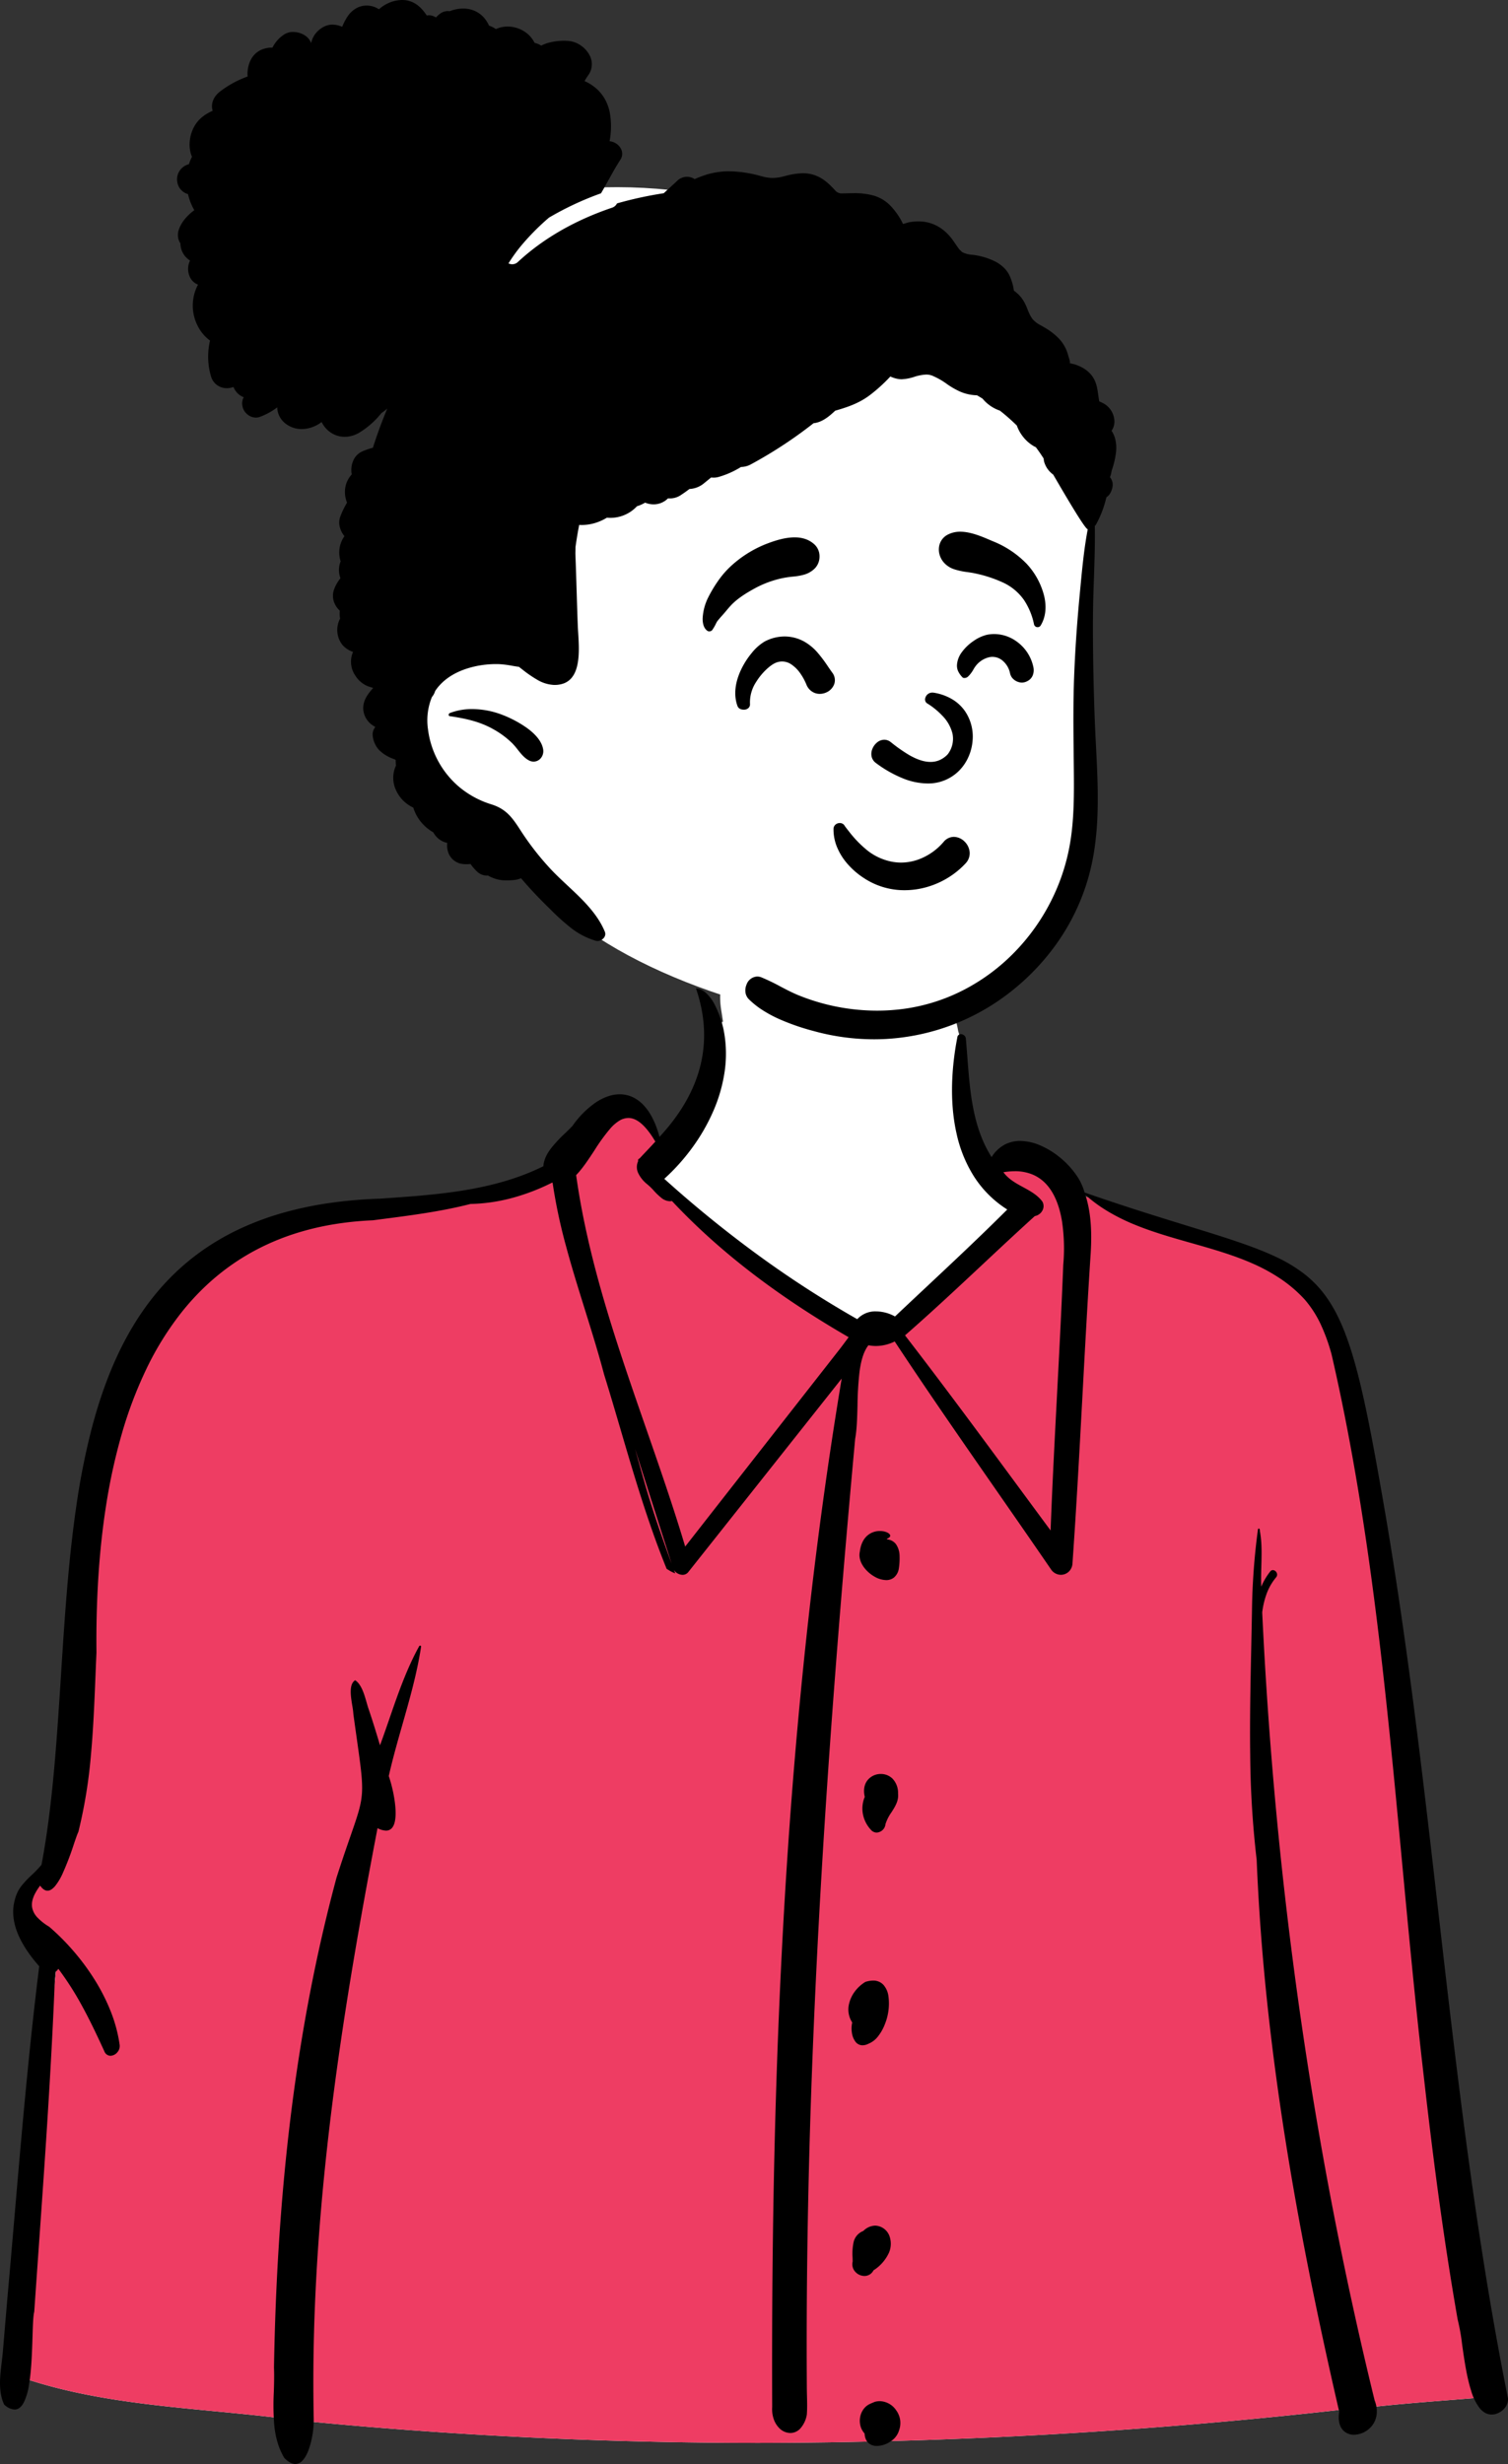 <svg xmlns="http://www.w3.org/2000/svg" width="786.121" height="1283.893" viewBox="0 0 786.121 1283.893">
  <rect x="0" y="0" width="786.121" height="1283.893" fill="#333333" stroke="none"/>
  <g id="Grupo_1" data-name="Grupo 1" transform="translate(19794.301 -8269)">
    <g id="Button_Shirt_2" data-name="Button Shirt 2" transform="translate(-19794.301 8769)">
      <g id="_Skin" data-name="✋ Skin" transform="translate(-25.997 32)">
        <path id="_Skin-2" data-name="✋ Skin" d="M385.52,772.9c-82.277,0-164.112-4.044-243.319-12.021l-.035-.157-4.206-.508c-11.969-1.492-24.205-2.668-36.038-3.8-31.215-3-63.495-6.1-93.6-15.316L3,739.467,2.479,740.8C1.7,740.394.874,739.973,0,739.569c4.737-77.363,12.639-153.295,19.775-217.582l.293-2.632-1.747-1.989C8.232,505.877,4.515,496.25,6.971,487.953,27.09,445.96,31.355,392.386,35.48,340.569c8.551-107.4,16.627-208.835,156.108-213.226l.223-.01,1.471-.1c29.087-1.993,59.164-4.055,86.032-17.428l3.131-1.557.186-3.492c.226-4.214,5.414-9.226,9.582-13.252,1.435-1.386,2.789-2.695,4.007-4.006l.255-.275.219-.3c6.288-8.738,13.673-13.953,19.755-13.953,8.858,0,13.15,11.117,14.92,17.744l2.791,10.447,7.387-7.9C358.9,74.705,367.209,54.3,366.277,32.544l.63-.2-.808-5.2c-1.525-9.021-.511-15.713,3.017-19.887C373.246,2.376,381.345,0,393.876,0c8.28,0,17.29,1.044,25.24,1.965,2.6.3,5.1.591,7.47.834C442.5,4.475,458.769,7.491,474.5,10.407l2.208.409-1.494,4.069,3.822,2.642c5.093,3.521,8.886,10.584,10.407,19.377l.068.4.122.386c2.262,7.17,3.12,15.177,4.029,23.654,1.528,14.263,3.107,29.01,11.645,41.706l5.13,7.627,4.918-7.766c2.4-3.789,5.616-5.632,9.834-5.632,11.378,0,25.274,12.582,27.743,22.334l.793,3.132,3.051,1.061c20.951,7.3,38.214,12.619,53.445,17.316,38.242,11.793,57.437,17.713,69.754,35.064,12.671,17.849,19.083,49,29.75,110.986C721.4,354.338,729.2,423.377,736.738,490.143,746.209,574,756,660.686,773.576,744.774a15.636,15.636,0,0,0-2.782,3.754c-7.758.686-15.648,1.307-23.323,1.911-12.774,1.006-25.983,2.046-38.89,3.4l-2.864.3-.635.988c-1.178.1-2.339.215-3.48.33-1.82.183-3.575.359-5.29.459l-.519-1.038-4.164.467A2752.65,2752.65,0,0,1,385.52,772.9" transform="translate(35.999 -32)" fill="#fff"/>
        <path id="_Skin-3" data-name="✋ Skin" d="M385.52,772.9c-82.277,0-164.112-4.044-243.319-12.021l-.035-.157-4.206-.508c-11.969-1.492-24.205-2.668-36.038-3.8-31.215-3-63.495-6.1-93.6-15.316L3,739.467,2.479,740.8C1.7,740.394.874,739.973,0,739.569c4.737-77.363,12.639-153.295,19.775-217.582l.293-2.632-1.747-1.989C8.232,505.877,4.515,496.25,6.971,487.953,27.09,445.96,31.355,392.386,35.48,340.569c8.551-107.4,16.627-208.835,156.108-213.226l.223-.01,1.471-.1c29.087-1.993,59.164-4.055,86.032-17.428l3.131-1.557.186-3.492c.226-4.214,5.414-9.226,9.582-13.252,1.435-1.386,2.789-2.695,4.007-4.006l.255-.275.219-.3c6.288-8.738,13.673-13.953,19.755-13.953,8.858,0,13.15,11.117,14.92,17.744l2.791,10.447,7.387-7.9C358.9,74.705,367.209,54.3,366.277,32.544l.63-.2-.808-5.2c-1.525-9.021-.511-15.713,3.017-19.887C373.246,2.376,381.345,0,393.876,0c8.28,0,17.29,1.044,25.24,1.965,2.6.3,5.1.591,7.47.834C442.5,4.475,458.769,7.491,474.5,10.407l2.208.409-1.494,4.069,3.822,2.642c5.093,3.521,8.886,10.584,10.407,19.377l.068.4.122.386c2.262,7.17,3.12,15.177,4.029,23.654,1.528,14.263,3.107,29.01,11.645,41.706l5.13,7.627,4.918-7.766c2.4-3.789,5.616-5.632,9.834-5.632,11.378,0,25.274,12.582,27.743,22.334l.793,3.132,3.051,1.061c20.951,7.3,38.214,12.619,53.445,17.316,38.242,11.793,57.437,17.713,69.754,35.064,12.671,17.849,19.083,49,29.75,110.986C721.4,354.338,729.2,423.377,736.738,490.143,746.209,574,756,660.686,773.576,744.774a15.636,15.636,0,0,0-2.782,3.754c-7.758.686-15.648,1.307-23.323,1.911-12.774,1.006-25.983,2.046-38.89,3.4l-2.864.3-.635.988c-1.178.1-2.339.215-3.48.33-1.82.183-3.575.359-5.29.459l-.519-1.038-4.164.467A2752.65,2752.65,0,0,1,385.52,772.9" transform="translate(35.999 -32)" fill="none"/>
      </g>
      <path id="_Top" data-name="👕 Top" d="M316.449,0c8.858,0,13.15,11.117,14.92,17.744l2.791,10.447,4.311-4.61-7.846,13.727L391.7,93.365l2.339,1.647q37.441,26.226,50.98,26.226,13.958,0,83.086-68.384L503.222,37.308l2.243-6.991,4.973,7.392,4.918-7.766c2.4-3.789,5.616-5.632,9.834-5.632,11.378,0,25.274,12.582,27.743,22.334l.793,3.132,5.547,1.927c16.527,5.712,30.736,10.2,43.475,14.142l16.292,5.035c32.451,10.087,49.6,16.375,60.935,32.338,12.418,17.492,18.824,47.762,29.115,107.3l.635,3.682C720.867,278.32,728.48,344.14,735.708,408.06l2.812,24.874c8.944,78.93,18.58,160.043,35.057,238.876a15.636,15.636,0,0,0-2.782,3.754c-5.172.457-10.4.886-15.589,1.3l-14.74,1.165c-10.561.841-21.323,1.738-31.884,2.845l-2.864.3-.635.988c-.785.066-1.563.14-2.332.215l-1.148.115c-1.82.183-3.575.359-5.29.459l-.519-1.038-4.164.467A2752.65,2752.65,0,0,1,385.52,699.937c-82.277,0-164.112-4.044-243.319-12.021l-.035-.157-4.206-.508c-9.575-1.194-19.321-2.185-28.9-3.116L95.218,682.8c-29.111-2.828-58.942-6.114-86.9-14.669L3,666.5l-.521,1.333C1.7,667.429.874,667.008,0,666.6l.324-5.213C5.092,585.834,12.8,511.864,19.775,449.022l.293-2.632L18.321,444.4C8.232,432.912,4.515,423.285,6.971,414.988,27.09,372.995,31.355,319.421,35.48,267.6l.514-6.436C44.321,157.26,54.683,60.672,187.443,54.539l4.368-.171,6.613-.457c27.472-1.92,55.6-4.487,80.89-17.073l3.131-1.557.186-3.492c.2-3.756,4.345-8.146,8.194-11.907l2.6-2.516c.989-.963,1.928-1.9,2.8-2.835l.255-.275.219-.3C302.982,5.215,310.367,0,316.449,0Z" transform="translate(10.003 72.965)" fill="#ee3d63"/>
      <path id="_Ink" data-name="🖍 Ink" d="M153.962,768.892c-1.776,0-3.719-1.069-5.773-3.177a35.187,35.187,0,0,1-3.51-8.069,47.728,47.728,0,0,1-1.668-8.536,129.056,129.056,0,0,1-.27-17.752c.128-4.189.26-8.52.085-12.655.372-22.1,1.23-43.795,2.552-64.47,1.408-22.015,3.39-43.66,5.892-64.332,2.641-21.824,5.95-43.292,9.833-63.807,4.074-21.522,8.91-42.683,14.375-62.9l.928-2.873c2.511-7.721,4.609-13.754,6.295-18.6l0-.009c7.435-21.383,7.435-21.383,3.242-51.115-.508-3.6-1.083-7.684-1.719-12.326a40.485,40.485,0,0,0-.588-4.538c-.813-4.958-1.824-11.127,1.5-13.222,3.247,2.051,4.758,7.331,5.972,11.574.3,1.038.577,2.018.863,2.884l.1.3c2.193,6.4,4.181,12.966,6.028,19.145,1.683-4.545,3.3-9.245,4.874-13.79,4.418-12.8,8.986-26.035,15.571-37.9a.5.5,0,0,1,.451-.239.555.555,0,0,1,.414.17.409.409,0,0,1,.1.33c-2.067,13.721-5.968,27.4-9.74,40.637-2.5,8.768-5.085,17.835-7.108,26.818l.154.429a72.955,72.955,0,0,1,3.009,13.166c.573,4.384.829,10.21-1.2,13.073a3.992,3.992,0,0,1-3.425,1.757,10.038,10.038,0,0,1-4.4-1.292l-1.164,6.092c-5.272,27.715-9.623,52.2-13.3,74.849-4.363,26.87-7.844,51.482-10.642,75.242-6.468,54.935-9.132,104.539-8.143,151.647a47.838,47.838,0,0,1-1.222,11.123c-.772,3.429-2.2,8.049-4.638,10.58A5.135,5.135,0,0,1,153.962,768.892Zm303.2-9.4c-3.888,0-6.244-2.372-6.464-6.507a9.213,9.213,0,0,1-2.189-4.112,10.614,10.614,0,0,1-.07-4.641,10.064,10.064,0,0,1,1.765-3.974,8.477,8.477,0,0,1,3.436-2.737c0-.02.522-.238,1.258-.544l.019-.008.036-.015c.4-.168.786-.326.99-.416a9.451,9.451,0,0,1,2.679-.393,10.662,10.662,0,0,1,8.6,4.835,11.13,11.13,0,0,1,1.519,10.192,10.325,10.325,0,0,1-4.424,5.914A13.038,13.038,0,0,1,457.158,759.488Zm248.737-5.848a7.671,7.671,0,0,1-5.967-2.56c-1.818-2.125-2.443-5.394-1.808-9.455-12.156-52.64-21.386-99.332-28.216-142.743-3.893-24.741-7.089-49.024-9.5-72.177-2.578-24.742-4.36-49.15-5.3-72.545a505.64,505.64,0,0,1-3.381-54.714c-.257-18.4.143-37.139.53-55.258l0-.152c.139-6.5.282-13.225.392-19.8a348.874,348.874,0,0,1,3.116-42.324c.088-.3.235-.471.415-.471a.521.521,0,0,1,.394.256.908.908,0,0,1,.14.8c1.169,5.921.989,12.318.815,18.5-.1,3.551-.2,7.224-.049,10.758a33.918,33.918,0,0,1,4.687-7.909,1.766,1.766,0,0,1,1.391-.731,2.329,2.329,0,0,1,1.973,1.4,2.161,2.161,0,0,1-.314,2.384,28.759,28.759,0,0,0-4.962,8.635,43.041,43.041,0,0,0-2.266,9.636c1.628,34.544,4.077,69.387,7.278,103.561,3.229,34.476,7.31,69.184,12.128,103.16,4.864,34.3,10.61,68.771,17.077,102.449,6.533,34.021,13.977,68.146,22.125,101.428a15.279,15.279,0,0,1,1.073,7.066,11.75,11.75,0,0,1-2.011,5.509A12.255,12.255,0,0,1,705.895,753.64Zm-293.909-.9a8.374,8.374,0,0,1-6.048-2.845,12.365,12.365,0,0,1-2.64-4.5,16.136,16.136,0,0,1-.76-6.187c-.186-47.875.211-91.835,1.215-134.391,1.1-46.6,2.972-91.819,5.566-134.4,2.811-46.127,6.59-91.2,11.234-133.981,2.443-22.505,5.187-44.946,8.154-66.7,3.056-22.4,6.443-44.753,10.065-66.435-11.2,14.122-22.595,28.49-33.61,42.385l-.429.541c-15.042,18.975-30.6,38.6-45.93,57.909a3.707,3.707,0,0,1-3,1.445,5.51,5.51,0,0,1-4.369-2.371l-.1-.155.656,1.76a16.881,16.881,0,0,1-3.5-1.758c-.3-.181-.636-.385-.963-.574C337.905,278.861,330.6,254,323.535,229.962c-2.781-9.464-5.657-19.249-8.634-28.825-3.018-11.4-6.614-22.921-10.091-34.062l0-.007c-3.33-10.669-6.773-21.7-9.713-32.638a280.307,280.307,0,0,1-7.03-33.144l-.221-.092a109.849,109.849,0,0,1-20.7,7.965,90.348,90.348,0,0,1-21.888,3.179c-14.983,3.859-30.628,5.886-45.758,7.846-1.611.209-3.436.445-5.193.676a168.21,168.21,0,0,0-21.6,2.288,141.84,141.84,0,0,0-19.425,4.787,126.342,126.342,0,0,0-17.357,7.088,119.906,119.906,0,0,0-15.4,9.19,121.443,121.443,0,0,0-13.54,11.093A130.393,130.393,0,0,0,95.2,168.1a157.035,157.035,0,0,0-18.754,29.911A216.8,216.8,0,0,0,63.42,232.358a303.228,303.228,0,0,0-8.136,37.184c-3.623,23.085-5.3,48.833-5,76.529l-.211,4.762c-.116,2.724-.229,5.5-.338,8.183v.005c-.54,13.309-1.1,27.072-2.345,40.543a257.42,257.42,0,0,1-6.532,39.943c-.558,1.118-1.356,3.462-2.366,6.43l0,0A149.092,149.092,0,0,1,32.5,461.528a30.131,30.131,0,0,1-3.724,6.161c-1.382,1.649-2.732,2.485-4.014,2.485-1.325,0-2.617-.892-3.84-2.653-3.445,4.6-4.76,8.278-4.139,11.565a10.336,10.336,0,0,0,2.762,5.094,28.921,28.921,0,0,0,6.079,4.755A120.394,120.394,0,0,1,38.063,501.34a121.382,121.382,0,0,1,11.075,14.9,101.543,101.543,0,0,1,8.508,16.644,76.429,76.429,0,0,1,4.735,17.651,4.93,4.93,0,0,1-1.255,3.876,4.874,4.874,0,0,1-3.536,1.779,3.478,3.478,0,0,1-3.178-2.294l-1.122-2.447c-5.176-11.235-8.272-17.123-10.392-21a156.963,156.963,0,0,0-12.5-19.594,4.69,4.69,0,0,1-1.656,1.668c-1.865,48.9-5.37,98.545-8.76,146.552-.7,9.983-1.434,20.306-2.139,30.491-.56,2.122-.711,6.985-.9,13.141-.238,7.644-.533,17.156-1.79,24.681a32.221,32.221,0,0,1-2.72,9.384c-1.3,2.482-2.927,3.741-4.845,3.742a8.334,8.334,0,0,1-4.87-2.1l-.525-.423C-.978,731.29-.041,723.524.865,716.014c.214-1.771.415-3.445.567-5.117l2.4-28.276c1.268-14.1,2.5-28.406,3.686-42.24,3.689-42.937,7.5-87.335,12.927-130.823l-.563-.647c-4.969-5.758-8.424-11.078-10.563-16.266a31.577,31.577,0,0,1-2.345-9.169,24.039,24.039,0,0,1,1.015-9.493,18.467,18.467,0,0,1,3.447-6.627,53.294,53.294,0,0,1,5.1-5.365,55.644,55.644,0,0,0,5.107-5.353c2.581-13.613,4.676-29.288,6.4-47.92,1.545-16.649,2.672-34.2,3.763-51.178,1.879-29.247,3.821-59.486,7.994-87.877a370.466,370.466,0,0,1,8.222-41.17c1.782-6.727,3.765-13.2,5.9-19.245,2.238-6.348,4.716-12.44,7.364-18.105a163.107,163.107,0,0,1,9.04-16.78,139.056,139.056,0,0,1,10.924-15.269,126.053,126.053,0,0,1,13.017-13.573,123.408,123.408,0,0,1,15.318-11.692,131.5,131.5,0,0,1,17.827-9.626,151.694,151.694,0,0,1,20.544-7.374,186.605,186.605,0,0,1,23.47-4.937,240.035,240.035,0,0,1,26.6-2.315l8.156-.564c12-.852,25.943-1.967,39.475-4.436,14.527-2.651,26.829-6.548,37.61-11.913.157-2.927,1.444-5.954,3.934-9.251a72.2,72.2,0,0,1,7.472-8c1.373-1.326,2.67-2.579,3.778-3.771a48.338,48.338,0,0,1,12.158-12.213,27.486,27.486,0,0,1,6.293-3.162,19.176,19.176,0,0,1,6.173-1.075,15.855,15.855,0,0,1,6.39,1.326,18.4,18.4,0,0,1,5.754,4.06c3.727,3.808,6.611,9.464,8.573,16.81C365.884,53.646,372.278,27.608,362.8,0a9.128,9.128,0,0,1,5.431,2.582,21.631,21.631,0,0,1,4.187,5.609,53.056,53.056,0,0,1,4.764,13.232,64.206,64.206,0,0,1,.607,21.671,80.286,80.286,0,0,1-5.995,20.96,99.525,99.525,0,0,1-11.024,19.1,106.76,106.76,0,0,1-14.48,16.084,609.465,609.465,0,0,0,48.305,39.3,545.7,545.7,0,0,0,52.288,33.835,12.724,12.724,0,0,1,9.778-4.062,20.789,20.789,0,0,1,9.9,2.65c5.472-5.177,11.055-10.408,16.454-15.466,13.923-13.044,28.316-26.53,42.063-40.26a56.165,56.165,0,0,1-17.438-17.37,69.617,69.617,0,0,1-9.006-22.281c-4.06-18.043-2.105-36.686.249-49.149l.182-.95a1.785,1.785,0,0,1,1.834-1.626,2.624,2.624,0,0,1,2.586,2.225l.134,1.492c.234,2.693.444,5.456.647,8.127,1.369,18.052,2.785,36.718,12.656,52.228a18.158,18.158,0,0,1,6.709-6.455,17.142,17.142,0,0,1,8.2-1.966,27.129,27.129,0,0,1,10.664,2.411,43.17,43.17,0,0,1,10.13,6.257,45.316,45.316,0,0,1,8.122,8.638,29.474,29.474,0,0,1,4.642,9.554c20.849,7.259,38.057,12.565,53.24,17.247,19.153,5.907,34.281,10.572,45.955,16.028a79.029,79.029,0,0,1,15.31,9.13,57.159,57.159,0,0,1,11.615,12.167c6.552,9.229,11.609,21.666,16.4,40.326,4.544,17.705,8.711,40.216,14.373,73.115,5.208,30.6,10.145,64.181,15.093,102.656,4.41,34.3,8.422,69.236,12.3,103.024l0,.019c4.809,41.88,9.781,85.186,15.556,127.655,3.109,22.864,6.2,43.663,9.436,63.586,3.637,22.363,7.375,43.069,11.426,63.3.376,4.315-3.542,7.84-7.438,8.426a7.942,7.942,0,0,1-1.046.071,7.031,7.031,0,0,1-3.5-.928,10.2,10.2,0,0,1-2.9-2.579,28.014,28.014,0,0,1-4.3-8.874c-2.3-7.154-3.567-16.075-4.688-23.946a106.135,106.135,0,0,0-2.362-13.263c-6.485-37.133-12.09-77.352-17.639-126.573-4.287-36.7-7.807-74.174-11.211-110.418-4.117-43.836-8.375-89.164-14.025-133.523-3.041-23.878-6.232-45.575-9.754-66.329-3.953-23.3-8.219-44.813-13.042-65.781a97.111,97.111,0,0,0-5.425-15.238,56.092,56.092,0,0,0-8.672-13.593,70.449,70.449,0,0,0-12.81-10.933,92.811,92.811,0,0,0-14.516-7.866c-10.121-4.449-21.2-7.591-31.908-10.63l-.009,0c-9.731-2.761-19.793-5.615-29.153-9.449a104.437,104.437,0,0,1-13.566-6.648,76.489,76.489,0,0,1-12.331-8.95c2.665,8.2,3.546,17.888,2.776,30.472-1.623,24.623-2.974,49.676-4.28,73.9v.02c-1.551,28.761-3.154,58.5-5.224,87.717a6.309,6.309,0,0,1-2.019,4.317,5.981,5.981,0,0,1-4.025,1.55,6.219,6.219,0,0,1-5.142-2.838c-9.347-13.643-18.937-27.441-28.211-40.784l-.039-.056c-17.642-25.384-35.885-51.632-53.224-77.91a22.528,22.528,0,0,1-9.789,2.362,20.111,20.111,0,0,1-3.908-.387c-2.25,2.841-3.761,7.282-4.618,13.577a170.739,170.739,0,0,0-1.085,17.826c-.174,6.512-.339,12.661-1.224,17.354l-.938,10.258c-3.886,42.743-7.159,81.778-10,119.334-3.187,42.064-5.756,81.146-7.854,119.478-2.25,41.119-3.931,81.364-5,119.616-1.138,40.9-1.619,81.191-1.429,119.749l.029,5.154c0,1.656.04,3.364.081,5.016v.012c.081,3.25.164,6.61-.078,9.841a14.4,14.4,0,0,1-3.472,7.3A7.126,7.126,0,0,1,411.986,752.741ZM331.1,240.058h0c1.293,4.674,3,10.827,4.755,16.962,4.531,15.864,10.021,31.23,14.3,42.844-6.005-18.788-12.237-38.351-19.052-59.807ZM327.549,67.537h0a9.076,9.076,0,0,0-4.75,1.447,20.67,20.67,0,0,0-4.466,3.826,96.423,96.423,0,0,0-8.5,11.683l0,0h0c-3.039,4.624-6.182,9.405-9.5,12.809,1.521,10.878,3.564,21.871,6.244,33.607,2.387,10.453,5.229,21.259,8.689,33.036,6.427,21.875,14.064,43.851,21.449,65.1,7.017,20.193,14.273,41.074,20.472,61.814,15.685-20.048,31.862-40.705,46.135-58.931l.788-1.006c11-14.041,22.366-28.56,33.539-42.835.949-1.216,1.9-2.49,2.81-3.721l.008-.011c.627-.845,1.276-1.719,1.932-2.582-8.646-5-17-10.139-24.838-15.286-8.309-5.457-16.326-11.11-23.827-16.8-7.891-5.987-15.469-12.213-22.525-18.5-7.38-6.581-14.423-13.442-20.932-20.394a5.305,5.305,0,0,1-1.106.118,7.387,7.387,0,0,1-4.448-1.782,33.738,33.738,0,0,1-3.941-3.783,30.45,30.45,0,0,0-3.275-3.184l-.387-.319a16.334,16.334,0,0,1-4.3-5.343,7.376,7.376,0,0,1-.128-6.54.847.847,0,0,1-.018-.72,1.208,1.208,0,0,1,.755-.629c1.194-1.31,2.443-2.624,3.652-3.9,1.5-1.58,3.054-3.211,4.543-4.88-4.93-8.278-9.533-12.3-14.074-12.3ZM529.01,95.272h0a35.729,35.729,0,0,0-5.941.529c2.657,3.639,6.553,5.757,10.32,7.805,3.63,1.974,7.383,4.014,9.934,7.4a4.736,4.736,0,0,1,.22,4.472,5.634,5.634,0,0,1-4.1,3.18c-9.27,8.4-18.482,17.012-27.391,25.345-13,12.161-26.444,24.735-40.267,36.806,20.339,26.332,40.379,53.518,59.759,79.808l.006.009.038.051c5.266,7.144,10.712,14.531,16.082,21.791.895-23.766,2.158-47.906,3.381-71.251l0-.028c1.153-22.021,2.345-44.792,3.224-67.2a95.96,95.96,0,0,0-.659-22.655c-1.4-8.407-4.155-14.9-8.2-19.288a20.4,20.4,0,0,0-6.936-4.959,23.764,23.764,0,0,0-9.466-1.822Zm-78.395,575.65a6.575,6.575,0,0,1-5.039-2.5,5.753,5.753,0,0,1-1.084-5.008l-.019-1.072q-.01-.414-.022-.836l0-.06a29.394,29.394,0,0,1,.519-8.113,8.116,8.116,0,0,1,5.06-5.849,9.026,9.026,0,0,1,6.222-2.8,8.265,8.265,0,0,1,7.654,6.166,11.7,11.7,0,0,1-.629,8.237,21.471,21.471,0,0,1-7.936,8.9A5.247,5.247,0,0,1,450.615,670.922Zm-.973-120.2a4.577,4.577,0,0,1-3.716-1.9,10.062,10.062,0,0,1-1.846-4.723,14.1,14.1,0,0,1,.181-5.268,12.361,12.361,0,0,1-1.644-9.762,17.308,17.308,0,0,1,3.054-6.451A19.258,19.258,0,0,1,451.1,517.7a13.25,13.25,0,0,1,4.024-.7,7.1,7.1,0,0,1,5.424,2.247,11.1,11.1,0,0,1,2.562,5.681,28.666,28.666,0,0,1-1.807,14.749,24.286,24.286,0,0,1-3.583,6.384,11.894,11.894,0,0,1-4.942,3.828A7.135,7.135,0,0,1,449.642,550.726Zm7.368-110.843a3.925,3.925,0,0,1-2.9-1.322,16.6,16.6,0,0,1-4.3-8.427,15.4,15.4,0,0,1,.992-8.836c-.57-2.412-.779-5.883,1.466-8.72a8.811,8.811,0,0,1,6.893-3.231,8.629,8.629,0,0,1,6.143,2.482,10.712,10.712,0,0,1,2.849,7.718c.4,3.8-1.551,6.84-3.439,9.782a22.472,22.472,0,0,0-3.109,6.128A4.876,4.876,0,0,1,457.01,439.882Zm4.942-131.554a12.514,12.514,0,0,1-5.944-1.732,18.055,18.055,0,0,1-5.21-4.38c-2.275-2.838-3.193-5.906-2.584-8.639.475-3.8,1.841-6.68,4.061-8.555a9.914,9.914,0,0,1,6.407-2.271c2.938,0,5.146,1.171,5.365,2.264.159.8-.68,1.326-1.412,1.631-.129.138-.268.28-.426.434a6.637,6.637,0,0,1,4.808,2.46,11,11,0,0,1,1.925,6.231,34.477,34.477,0,0,1-.438,6.867,7.614,7.614,0,0,1-2.5,4.37A6.309,6.309,0,0,1,461.953,308.329Z" transform="translate(0.003 15)"/>
    </g>
    <g id="Bun" transform="translate(-19701.998 8269)">
      <g id="_Skin-4" data-name="✋ Skin" transform="translate(65.998 34.001)">
        <path id="_Skin-5" data-name="✋ Skin" d="M101.559.333C253.129-7.12,355.969,112.412,360.393,160.078c3.071,33.088.987,77.215.987,106.781,0,15.092,7.615,60.965-.987,82.962-19.147,48.959-40.778,87.308-100.715,87.308S108.369,406.064,76.994,366C71.265,358.681.081,305.131.081,263.038.081,173.233-6.593,5.652,101.559.333Z" transform="translate(47.928 63.534)" fill="#fff"/>
        <path id="_Skin-6" data-name="✋ Skin" d="M101.559.333C253.129-7.12,355.969,112.412,360.393,160.078c3.071,33.088.987,77.215.987,106.781,0,15.092,7.615,60.965-.987,82.962-19.147,48.959-40.778,87.308-100.715,87.308S108.369,406.064,76.994,366C71.265,358.681.081,305.131.081,263.038.081,173.233-6.593,5.652,101.559.333Z" transform="translate(47.928 63.534)" fill="none"/>
      </g>
      <path id="_Ink-2" data-name="🖍 Ink" d="M363.278,541.535a118.416,118.416,0,0,1-30.586-4.072l-1.274-.346a118.572,118.572,0,0,1-17.831-6.252,66.083,66.083,0,0,1-8.372-4.527,43.639,43.639,0,0,1-7.173-5.706A6.167,6.167,0,0,1,296.3,517a7.866,7.866,0,0,1,.566-3.981,6.216,6.216,0,0,1,5.573-4.191,6.017,6.017,0,0,1,2.222.446,104.262,104.262,0,0,1,9.835,4.735c2.9,1.522,5.889,3.095,8.975,4.385a109.278,109.278,0,0,0,41.377,8.218,104.077,104.077,0,0,0,14.143-.958,96.4,96.4,0,0,0,31.518-10.063,102.588,102.588,0,0,0,26.1-19.467,107.406,107.406,0,0,0,18.978-26.6,106.04,106.04,0,0,0,10.155-31.468c1.847-11.841,1.883-23.781,1.745-37.042l-.142-13.549c-.1-10.256-.167-22.187.266-34.007.5-13.872,1.466-28.157,2.94-43.671l.719-7.555c.778-8.061,1.752-17.42,3.471-26.466h-.008c-1.312,0-10.9-16.253-18-28.48a12.443,12.443,0,0,1-4.707-6.622,10.208,10.208,0,0,1-.269-1.742c-1.3-2.044-2.676-4.035-4.087-5.917l-.313-.14c-.24-.109-.426-.2-.539-.264a19.638,19.638,0,0,1-4.275-3.291,20.981,20.981,0,0,1-3.267-4.3,20.339,20.339,0,0,1-1.5-3.273,106.119,106.119,0,0,0-8.036-7.142c-.156-.125-.318-.247-.474-.364-.121-.091-.245-.185-.366-.279a20.186,20.186,0,0,1-9-6.239c-.946-.586-1.919-1.172-2.89-1.74a23.557,23.557,0,0,1-8.722-1.884,41.2,41.2,0,0,1-7.1-4.095,37.968,37.968,0,0,0-7.594-4.281,8.671,8.671,0,0,0-3.093-.535,23.473,23.473,0,0,0-6.245,1.2l-.07.02a23.813,23.813,0,0,1-6.446,1.218,10.509,10.509,0,0,1-1.494-.1,15.211,15.211,0,0,1-4.4-1.343,84.051,84.051,0,0,1-10.763,9.765c-5.732,4.282-11.542,6.186-18,8.066-3.293,3.125-6.939,6.077-11.274,6.511a229.578,229.578,0,0,1-32.438,21.317,11.213,11.213,0,0,1-5.4,1.5,45.854,45.854,0,0,1-11.629,5.179,9.57,9.57,0,0,1-2.665.372,10.589,10.589,0,0,1-1.277-.079l-3.586,2.921a12.766,12.766,0,0,1-7.7,3.066c-1.484,1.136-3.058,2.245-4.81,3.389a10.18,10.18,0,0,1-5.6,1.523c-.257,0-.518-.008-.777-.024a10.551,10.551,0,0,1-7.488,3.126,11.533,11.533,0,0,1-4.436-.9c-.587.343-1.12.625-1.675.886a18.65,18.65,0,0,1-2.567.988,18.957,18.957,0,0,1-13.844,6.061,18.481,18.481,0,0,1-1.846-.093,26.291,26.291,0,0,1-6.314,2.812,23.894,23.894,0,0,1-6.734.99c-.463,0-.93-.015-1.388-.043-.728,3.656-1.355,7.41-1.918,11.477l-.054,2.812c-.007.477-.007.819,0,1.045l0,.093c.247,6.251.44,12.608.627,18.756v.029c.182,5.969.369,12.141.606,18.211l.044.973c.045.882.1,1.818.166,2.808v.018c.492,7.851,1.166,18.6-3.816,23.908a9.757,9.757,0,0,1-3.505,2.388,13.35,13.35,0,0,1-4.979.872c-.164,0-.334,0-.5-.007a18.949,18.949,0,0,1-8.665-2.759,63.063,63.063,0,0,1-7.685-5.318l-.647-.5c-.36-.279-.722-.562-1.076-.841-1.219-.158-2.451-.369-3.642-.573a50.724,50.724,0,0,0-6.645-.836c-.544-.019-1.1-.029-1.655-.029A50.618,50.618,0,0,0,155,347.3c-8.518,1.979-15,5.724-19.28,11.13-.368.464-.743.988-1.18,1.65a8.708,8.708,0,0,1-1.69,3.13,32.019,32.019,0,0,0-2.035,16.846A46.942,46.942,0,0,0,147.4,410.316a48.294,48.294,0,0,0,15.891,8.626l.6.19c8.045,2.513,11.181,7.368,15.522,14.086l.138.214a143.221,143.221,0,0,0,13.99,18.08c3.083,3.432,6.621,6.741,10.043,9.94,7.606,7.111,15.47,14.464,19.417,24.029a3.054,3.054,0,0,1-.327,2.94,4.4,4.4,0,0,1-3.51,1.9,3.314,3.314,0,0,1-.894-.12,38.359,38.359,0,0,1-12.794-6.6,116.475,116.475,0,0,1-10.8-9.7l-.011-.01-.844-.823c-5.417-5.281-10.163-10.341-14.509-15.469a10.417,10.417,0,0,1-3.113.875,33.677,33.677,0,0,1-4.107.267,18.531,18.531,0,0,1-9.991-2.535c-.2.019-.412.028-.618.028a7.33,7.33,0,0,1-4.892-1.916,24.4,24.4,0,0,1-3.6-4.125c-.837.074-1.562.109-2.216.109a13.775,13.775,0,0,1-2.273-.172,5.75,5.75,0,0,1-1.985-.548,8.712,8.712,0,0,1-3.231-2.222,9.2,9.2,0,0,1-2.11-3.8,10.943,10.943,0,0,1-.314-4.354,10.334,10.334,0,0,1-1.189-.32,10.718,10.718,0,0,1-6.088-5.182,22.765,22.765,0,0,1-6.117-5.045,21.936,21.936,0,0,1-4.323-7.853,18.7,18.7,0,0,1-2.614-1.472,18.253,18.253,0,0,1-6.678-8.251,15.088,15.088,0,0,1-.406-10.493l.08-.221c.115-.306.334-.853.6-1.47l-.007-.095c-.036-.457-.073-.93-.1-1.4l-.083-1.5-1.2-.51a20.089,20.089,0,0,1-7.368-4.542,12.851,12.851,0,0,1-3.408-7.816,5.934,5.934,0,0,1,1.246-4.01l0-.374c-.421-.217-.787-.425-1.088-.616a11.088,11.088,0,0,1-3.839-4.184,10.566,10.566,0,0,1-1.217-5.521c.21-3.574,2.22-6.412,4.36-8.945l.627-.73.117-.132.057-.064-1.453-.457a13.814,13.814,0,0,1-2.428-.947,14.127,14.127,0,0,1-5.7-5.482l-.09-.141c-.151-.235-.306-.478-.447-.735a12.909,12.909,0,0,1-.787-9.933,9.847,9.847,0,0,1,.448-1.079,12.622,12.622,0,0,1-5.621-3.715,12.619,12.619,0,0,1-1.152-13.647,13.9,13.9,0,0,1-.138-4.107,11.143,11.143,0,0,1-3.3-5.4,10.013,10.013,0,0,1,.388-5.955,20.229,20.229,0,0,1,3.238-5.564,12.129,12.129,0,0,1,.093-8.822,15.039,15.039,0,0,1-.723-4.444,14.648,14.648,0,0,1,.708-4.7,15.085,15.085,0,0,1,2-3.958,12.1,12.1,0,0,1-2.469-4.926A9.209,9.209,0,0,1,85.153,269a45.392,45.392,0,0,1,3.457-7.1,14.458,14.458,0,0,1-1.093-5.594,13.283,13.283,0,0,1,.969-5.057,14.4,14.4,0,0,1,2.578-4.071,12,12,0,0,1,.647-6.816,9.179,9.179,0,0,1,4.44-4.957,34.963,34.963,0,0,1,5.931-2.1c.911-2.846,1.8-5.473,2.709-8.029,1.445-4.047,3.062-8.218,4.807-12.4a32.616,32.616,0,0,1-3.073,2.386,44.214,44.214,0,0,1-11.575,10.2,14.861,14.861,0,0,1-7.53,2.145,13.1,13.1,0,0,1-6.994-2.012,14.161,14.161,0,0,1-5.077-5.7,17.253,17.253,0,0,1-10.273,3.678,14.8,14.8,0,0,1-1.728-.1,13.573,13.573,0,0,1-6.825-2.77,11.165,11.165,0,0,1-4.007-6.12,10.348,10.348,0,0,1-.3-2.318,34.937,34.937,0,0,1-9.17,5,6.338,6.338,0,0,1-1.972.316,6.978,6.978,0,0,1-4.661-1.872,7.4,7.4,0,0,1-2.4-4.463,6.934,6.934,0,0,1,.733-4.274l-.41-.161c-.061-.026-.133-.057-.2-.09a9.258,9.258,0,0,1-4.722-5.1,9.5,9.5,0,0,1-3.439.649,8.693,8.693,0,0,1-5.1-1.6,8.465,8.465,0,0,1-3.2-4.6,36.521,36.521,0,0,1-.5-18.609,21.4,21.4,0,0,1-6.134-7.1,23.2,23.2,0,0,1-.124-22.043,7.787,7.787,0,0,1-4.482-4.587,9.934,9.934,0,0,1,.334-7.97A10.673,10.673,0,0,1,1.742,126.8a7.717,7.717,0,0,1-1.254-3.466,8.956,8.956,0,0,1,.594-4.144A18.5,18.5,0,0,1,4.3,113.858a27.748,27.748,0,0,1,4.689-4.335,31.145,31.145,0,0,1-3.3-8.391A7.761,7.761,0,0,1,.076,94.541,8.046,8.046,0,0,1,1.47,88.791a8.256,8.256,0,0,1,4.713-3.228,25.217,25.217,0,0,1,1.589-3.851,16.821,16.821,0,0,1-1.216-7.4A19.824,19.824,0,0,1,8.6,66.6a16.762,16.762,0,0,1,4.2-5.366,22.444,22.444,0,0,1,5.755-3.484c-1.08-3.7.36-7.4,3.95-10.14a52.75,52.75,0,0,1,14.279-7.744,16.4,16.4,0,0,1,1.609-8.617,11.4,11.4,0,0,1,6.41-5.674,14.362,14.362,0,0,1,4.846-.762h.084a17.3,17.3,0,0,1,5.922-6.728,8.262,8.262,0,0,1,4.86-1.41c3.858,0,7.528,1.982,8.925,4.819l.109.233c.069.156.143.306.213.45l.007.013c.045.092.09.184.134.278a11.844,11.844,0,0,1,3.193-5.988,13.043,13.043,0,0,1,3.932-2.8,9.811,9.811,0,0,1,3.995-.847,13.017,13.017,0,0,1,5.058,1.129,29.032,29.032,0,0,1,2.9-5.511,13.075,13.075,0,0,1,4.55-4.208,11.024,11.024,0,0,1,5.306-1.353,11.679,11.679,0,0,1,6.406,1.951A19.009,19.009,0,0,1,112.085.873a17.855,17.855,0,0,1,5.3-.873c5.052,0,9.235,2.644,12.787,8.082a6.029,6.029,0,0,1,1.166-.116,6.226,6.226,0,0,1,1.474.183c.266.065.937.325,1.213.434a6.3,6.3,0,0,1,.906.479l.168-.089A13.093,13.093,0,0,1,137.162,7.1a6.841,6.841,0,0,1,4-1.341,6.624,6.624,0,0,1,.971.073l.748-.275a18.97,18.97,0,0,1,6.243-1.1,14.926,14.926,0,0,1,6.238,1.306,13.881,13.881,0,0,1,5.18,4.106,17.355,17.355,0,0,1,2.1,3.5,13.176,13.176,0,0,1,3.571,1.8,13.209,13.209,0,0,1,2.353-.854,15.276,15.276,0,0,1,3.795-.478,16.3,16.3,0,0,1,9.722,3.3,14.87,14.87,0,0,1,4.293,5.181,11.832,11.832,0,0,1,3.465,1.455,19.363,19.363,0,0,1,2.893-1.216,30.338,30.338,0,0,1,8.918-1.319c.764,0,1.536.029,2.293.085a13.418,13.418,0,0,1,6.594,2.42,13.97,13.97,0,0,1,4.615,5.284,9.714,9.714,0,0,1-.72,10.042l-.167.239a29.044,29.044,0,0,0-1.832,2.945,23.517,23.517,0,0,1,5.514,3.376,21.3,21.3,0,0,1,4.958,5.8,23.593,23.593,0,0,1,2.586,6.8,40.408,40.408,0,0,1,.053,14.951l-.067.418h.02a7.536,7.536,0,0,1,5.926,3.962,5.546,5.546,0,0,1-.237,5.523l-.129.206c-2.215,3.421-4.272,7.134-6.261,10.724-1.225,2.211-2.492,4.5-3.792,6.711a159.412,159.412,0,0,0-27.145,12.687,124.383,124.383,0,0,0-14.911,15.139,86.657,86.657,0,0,0-6.175,8.679,4.512,4.512,0,0,0,1.965.462,4.361,4.361,0,0,0,2.986-1.234c13.116-12.154,29.6-21.648,48.99-28.218a4.408,4.408,0,0,0,2.629-2.253,197.927,197.927,0,0,1,24.381-5.3c1.136-1.083,2.317-2.158,3.46-3.2l.007,0h0c1.136-1.034,2.311-2.1,3.436-3.176a7.253,7.253,0,0,1,9.193-.981c1.289-.588,2.631-1.123,4.1-1.635l.863-.294c.156-.051.311-.106.46-.16.2-.07.4-.142.6-.2a40.41,40.41,0,0,1,11.988-1.779,63.532,63.532,0,0,1,15.993,2.348l1.216.317a21.035,21.035,0,0,0,5.469.8,24.13,24.13,0,0,0,6.032-.9l.482-.124a37.454,37.454,0,0,1,9.219-1.425,18.514,18.514,0,0,1,4.864.609c5.095,1.368,8.436,4.574,11.422,7.739l.332.354a4.547,4.547,0,0,0,4.03,1.8c.132,0,.276,0,.44,0l2.171-.064c1.17-.032,2.136-.047,3.038-.047a36.883,36.883,0,0,1,10.312,1.171,19.715,19.715,0,0,1,9.006,5.335,35.983,35.983,0,0,1,6.164,8.688l.212.452c.072.158.136.286.184.381a13.213,13.213,0,0,0,1.744-.486,11.784,11.784,0,0,1,1.158-.34,26.9,26.9,0,0,1,5.1-.512c6.7,0,12.425,2.855,17.014,8.486.648.8,1.482,2.01,2.289,3.184.757,1.1,1.539,2.239,2.173,3.042a15.737,15.737,0,0,1,1.3,1.246,12.853,12.853,0,0,0,5.381,1.443c.789.1,1.533.187,2.237.327a35.893,35.893,0,0,1,9.691,3.179,19.313,19.313,0,0,1,4.13,2.862,15.255,15.255,0,0,1,3.136,4.031,27.861,27.861,0,0,1,2.377,7.707l.009.046q.059.288.118.575a17.482,17.482,0,0,1,5.291,5.814,28.369,28.369,0,0,1,1.8,3.9,22.377,22.377,0,0,0,2.413,4.827,13.688,13.688,0,0,0,4.628,3.582l.017.009c.264.15.537.3.8.459l.76.446a34.176,34.176,0,0,1,7.708,5.878,19.88,19.88,0,0,1,4.742,8.4l.168.612c.046.153.107.343.178.564.341,1.06.855,2.66.594,3.018a.169.169,0,0,1-.144.072.414.414,0,0,1-.171-.046,8.057,8.057,0,0,0,2,.619c.374.083.726.16.994.249,4.669,1.546,7.882,3.959,9.822,7.378,1.5,2.638,1.886,5.367,2.3,8.255l0,.019q.065.455.132.915l.2,1.3c.054.33.117.7.176,1.034l.065.348.012.008c.74.32,1.475.671,2.183,1.041a11.048,11.048,0,0,1,5.706,9.467,8.472,8.472,0,0,1-1.493,4.815,14.371,14.371,0,0,1,1.688,3.525,18.957,18.957,0,0,1,.6,7.862,44.828,44.828,0,0,1-2.075,8.941c-.139.439-.244.936-.356,1.463a10.421,10.421,0,0,1-.7,2.393,6.067,6.067,0,0,1,1.424,4.412,10.582,10.582,0,0,1-.991,3.4,6.375,6.375,0,0,1-2.3,2.664,54.365,54.365,0,0,1-5.182,13.771,5.455,5.455,0,0,1-.85,1.21c.166,9.08-.15,18.342-.455,27.3-.227,6.655-.461,13.536-.5,20.281-.082,15.624.2,32.509.87,51.62.178,5.013.441,10.148.695,15.114v.013c.6,11.687,1.217,23.771.81,35.6a162.34,162.34,0,0,1-1.5,17.646,116.589,116.589,0,0,1-3.794,17.357,112.855,112.855,0,0,1-15.221,31.506,120.74,120.74,0,0,1-23.919,25.553,115.427,115.427,0,0,1-65.95,25.27C367.424,541.477,365.344,541.535,363.278,541.535Zm-177.4-144.686a5.308,5.308,0,0,1-2.556-.686c-2.351-1.28-4.057-3.437-5.708-5.522a37.936,37.936,0,0,0-2.821-3.3,45.324,45.324,0,0,0-9.519-7.15c-7-4.039-14.288-5.731-23.08-7.029a.642.642,0,0,1-.594-.582,1.033,1.033,0,0,1,.594-1.039,31.935,31.935,0,0,1,11.681-2.064,44,44,0,0,1,15.468,2.913l.614.238a58.561,58.561,0,0,1,12.67,6.856c4.8,3.542,7.563,7.212,8.206,10.905a5.7,5.7,0,0,1-1.219,4.666A4.9,4.9,0,0,1,185.877,396.849Z" transform="translate(-0.001 0)"/>
    </g>
    <g id="Calm" transform="translate(-19482.008 8491)">
      <path id="_Ink-3" data-name="🖍 Ink" d="M105.29,186.789a38.105,38.105,0,0,1-21.113-6.244A40.23,40.23,0,0,1,75.443,173a31.6,31.6,0,0,1-5.324-8.5,24.113,24.113,0,0,1-1.9-9.657,2.981,2.981,0,0,1,.707-1.9,3.319,3.319,0,0,1,1.766-1.06,3.41,3.41,0,0,1,.778-.09,3.133,3.133,0,0,1,1.287.27,2.747,2.747,0,0,1,1.361,1.338c.634.832,1.469,1.923,2.308,2.978a58.045,58.045,0,0,0,9.583,9.806,29.673,29.673,0,0,0,11.923,5.608,25.533,25.533,0,0,0,5.479.6,26.822,26.822,0,0,0,9.252-1.674,31.47,31.47,0,0,0,12.95-9.1A6.953,6.953,0,0,1,130.906,159h.046a8.137,8.137,0,0,1,5.628,2.492,8.779,8.779,0,0,1,2.629,5.729,7.665,7.665,0,0,1-2.177,5.629,43.621,43.621,0,0,1-9.179,7.479,44.426,44.426,0,0,1-10.811,4.772A42.24,42.24,0,0,1,105.29,186.789Zm11.91-55.62h0a34.914,34.914,0,0,1-12.449-2.509,62.872,62.872,0,0,1-14.639-8.307,5.624,5.624,0,0,1-2.043-3.249,6.731,6.731,0,0,1,.29-3.648,8.3,8.3,0,0,1,2.464-3.563,6,6,0,0,1,3.841-1.5,5.449,5.449,0,0,1,2.971.912q.464.355.969.747l.033.026a79.25,79.25,0,0,0,9.165,6.372c4.14,2.357,7.733,3.5,10.983,3.5a11.861,11.861,0,0,0,4.641-.912,12.97,12.97,0,0,0,4.322-3.062,13.255,13.255,0,0,0,2.515-10.671,20.157,20.157,0,0,0-5.35-9.465,39,39,0,0,0-8.1-6.536,2.511,2.511,0,0,1-.68-2.887,3.767,3.767,0,0,1,1.248-1.8,3.829,3.829,0,0,1,2.39-.79,5.091,5.091,0,0,1,.86.076,27.158,27.158,0,0,1,9.55,3.45,21.664,21.664,0,0,1,6.423,5.922,23.526,23.526,0,0,1,4.1,15.718,25.9,25.9,0,0,1-2.1,8.25,24.07,24.07,0,0,1-4.734,7.089A22.626,22.626,0,0,1,117.2,131.169ZM21.478,92.737a4.785,4.785,0,0,1-1.387-.2,2.817,2.817,0,0,1-1.9-1.637c-1.334-3.543-2.215-9.459,1.166-17.525a41.049,41.049,0,0,1,6.175-10.123,25.35,25.35,0,0,1,6.63-5.949A22.223,22.223,0,0,1,42.7,54.582,21.115,21.115,0,0,1,52.864,57.2a26.437,26.437,0,0,1,7.02,5.77,72.756,72.756,0,0,1,5.446,7.251c.717,1.045,1.458,2.125,2.213,3.173a6.387,6.387,0,0,1,1.075,5.938,7.679,7.679,0,0,1-4.359,4.5,8.345,8.345,0,0,1-3.212.659,7.33,7.33,0,0,1-2.864-.568,7.7,7.7,0,0,1-4.132-4.364,29.773,29.773,0,0,0-3.208-5.828,17.509,17.509,0,0,0-4.669-4.624,8.413,8.413,0,0,0-8.446-.645c-2.569,1.168-6.887,5-9.828,9.8a19.21,19.21,0,0,0-3.224,11.446,2.6,2.6,0,0,1-.841,2.183,3.271,3.271,0,0,1-1.823.809A4.291,4.291,0,0,1,21.478,92.737ZM166.437,78.62a6.247,6.247,0,0,1-1.8-.29,6.818,6.818,0,0,1-2.816-1.682,5.607,5.607,0,0,1-1.566-2.833,11.6,11.6,0,0,0-4.072-6.779,8.128,8.128,0,0,0-6.5-1.709,12.481,12.481,0,0,0-6.993,4.193,15.356,15.356,0,0,0-1.468,2.141l-.044.072a15.623,15.623,0,0,1-2.9,3.811,2.832,2.832,0,0,1-1.8.677,2.685,2.685,0,0,1-.8-.125,11.4,11.4,0,0,1-2.581-3.61,7.1,7.1,0,0,1-.514-3.114,12.334,12.334,0,0,1,2.269-6.248A24.287,24.287,0,0,1,141.116,57a20.88,20.88,0,0,1,6.932-3.265,18.726,18.726,0,0,1,3.927-.418A20.045,20.045,0,0,1,163.5,57.067a21.889,21.889,0,0,1,8.951,13.7,7.287,7.287,0,0,1-.366,4.046,5.675,5.675,0,0,1-2.648,2.944A6.293,6.293,0,0,1,166.437,78.62Zm-163-26.68a1.667,1.667,0,0,1-.216-.014,2.03,2.03,0,0,1-1.056-.513C.67,50.153-.056,48.026,0,45.092A27.357,27.357,0,0,1,2.785,34.463,67.929,67.929,0,0,1,8.141,25.49a47.211,47.211,0,0,1,6.866-7.826A59.424,59.424,0,0,1,34.225,5.959c3.484-1.3,8.7-3.018,13.7-3.018.284,0,.569.006.847.017a16.46,16.46,0,0,1,5.1.969,13.408,13.408,0,0,1,4.539,2.821A8.423,8.423,0,0,1,60.924,12.9a8.782,8.782,0,0,1-2.53,6.293,13,13,0,0,1-5.374,3.141,31.25,31.25,0,0,1-5.867,1.047,53.348,53.348,0,0,0-5.716.844,53.711,53.711,0,0,0-13.805,5.041c-4.386,2.381-9.353,5.332-12.939,9.17-.845.9-1.647,1.861-2.424,2.787l-.021.025c-.722.861-1.4,1.674-2.131,2.466-.809.883-1.552,1.772-2.438,2.843a12.09,12.09,0,0,0-.688,1.217c-.176.368-.346.707-.52,1.036-.322.607-.633,1.14-.923,1.582-.575.966-.872,1.2-1.107,1.3A2.481,2.481,0,0,1,3.434,51.94Zm171.174-2.194a1.958,1.958,0,0,1-.323-.027,1.93,1.93,0,0,1-.985-.479,1.852,1.852,0,0,1-.553-.956,35.885,35.885,0,0,0-5.218-12.672A27.352,27.352,0,0,0,157.1,26.725a66.921,66.921,0,0,0-14.575-4.9c-1.4-.332-2.913-.553-4.374-.767l-.069-.01a36.939,36.939,0,0,1-6.933-1.483,12.262,12.262,0,0,1-5.693-3.842,10.628,10.628,0,0,1-1.968-3.839,9.791,9.791,0,0,1-.237-4.133,8.486,8.486,0,0,1,4.608-6.279A13.869,13.869,0,0,1,134.3,0c5.379,0,11.207,2.494,15.462,4.316l.34.145.015.007q.573.245,1.129.48a50.754,50.754,0,0,1,17.7,11.809,38.243,38.243,0,0,1,9.1,16.807c1.346,5.83.711,11.119-1.836,15.295a1.816,1.816,0,0,1-.83.729A1.912,1.912,0,0,1,174.608,49.746Z" transform="translate(54 55.059)"/>
    </g>
  </g>
</svg>

